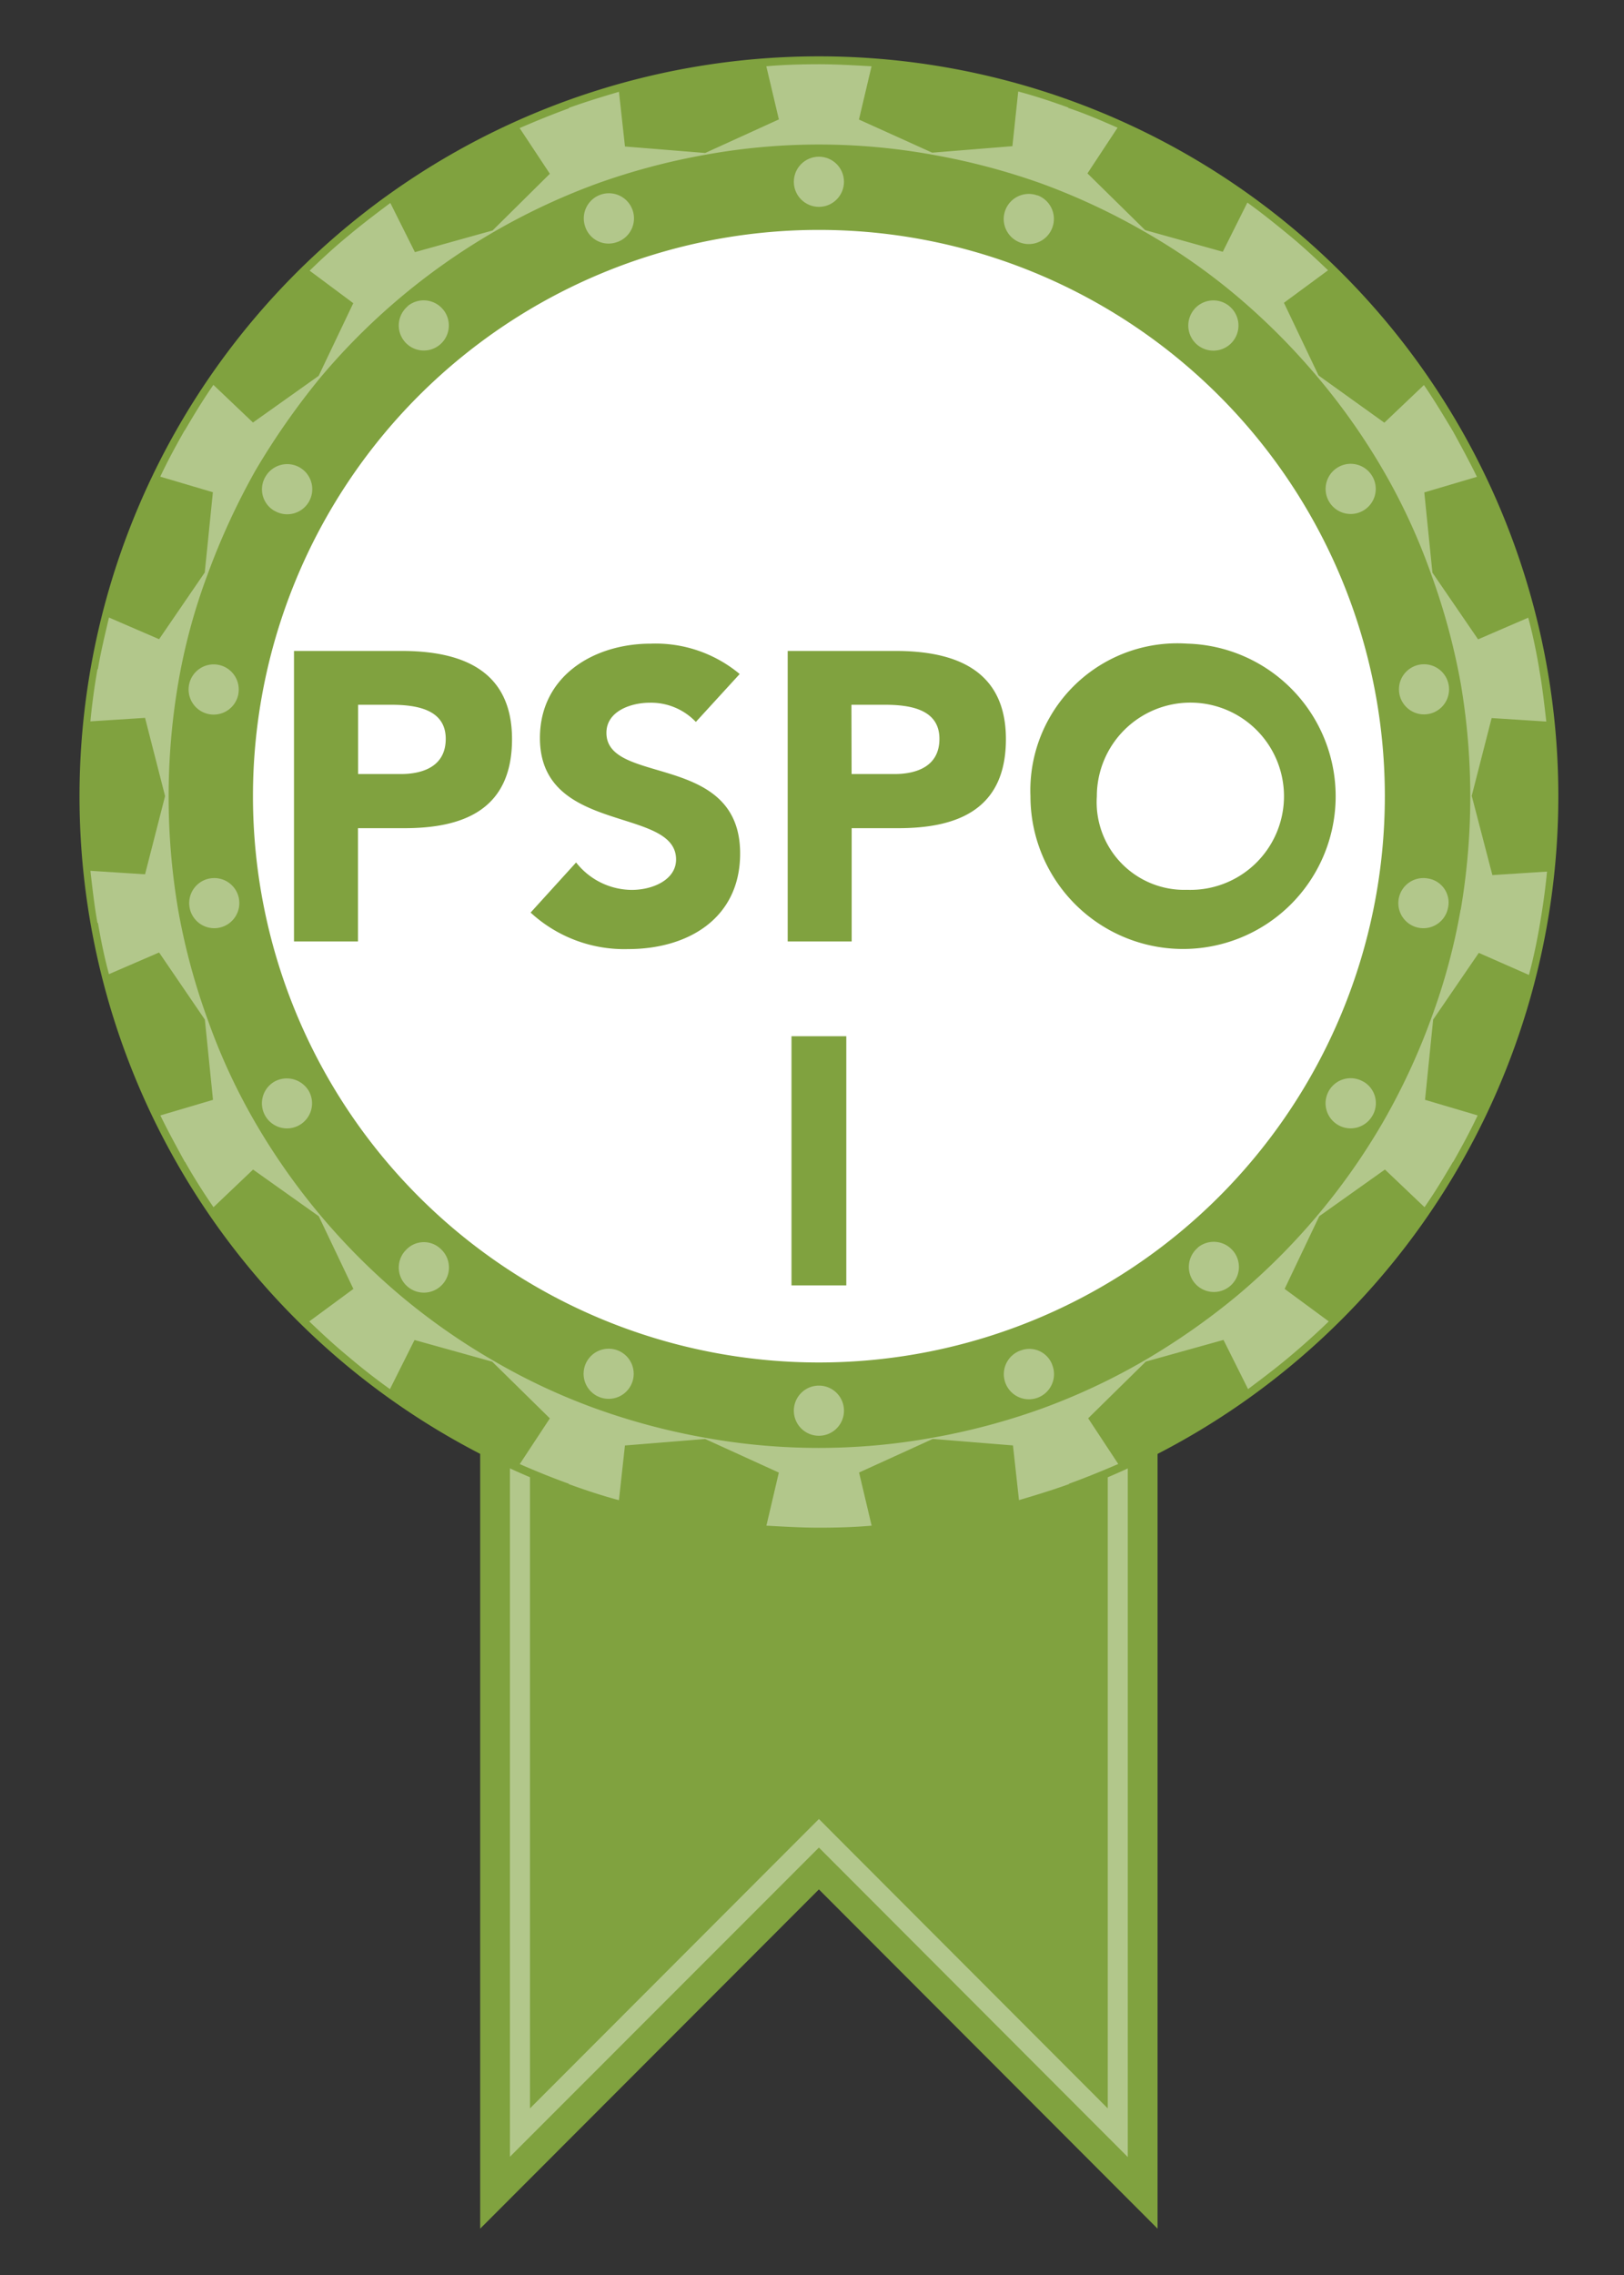 <?xml version="1.0" encoding="UTF-8"?>
<svg xmlns="http://www.w3.org/2000/svg" width="60" height="84" viewBox="0 0 60 84">
  <rect x="0" y="0" width="60" height="84" fill="#333333" stroke="none"/>
  <g id="Gruppe_172193" data-name="Gruppe 172193" transform="translate(-1085 -942)">
    <g id="PSPO_Slider2" transform="translate(1087.938 944.081)">
      <path id="Pfad_15712" data-name="Pfad 15712" d="M92.38,69.26V129l12.514-12.526L117.406,129V69.26Z" transform="translate(-77.577 -48.792)" fill="#80a23f"></path>
      <path id="Pfad_15713" data-name="Pfad 15713" d="M118.137,73.673v53.458l-10.147-10.159-.524-.527-.524.524L96.79,127.131V73.673Zm.74-.743H96.05v55.986L107.465,117.5l11.412,11.427Z" transform="translate(-80.148 -51.363)" fill="#b2c78b"></path>
      <path id="Pfad_15714" data-name="Pfad 15714" d="M89.608,8.944a27.318,27.318,0,1,0,8,19.318,27.317,27.317,0,0,0-8-19.318Z" transform="translate(-42.972 -0.942)" fill="#80a23f"></path>
      <ellipse id="Ellipse_1" data-name="Ellipse 1" cx="0.926" cy="0.926" rx="0.926" ry="0.926" transform="translate(26.391 3.705)" fill="#b2c78b"></ellipse>
      <path id="Pfad_15715" data-name="Pfad 15715" d="M72.268,19.614a.927.927,0,1,0-1.186-.557h0a.907.907,0,0,0,1.147.569.208.208,0,0,0,.039-.015Zm-7.742,2.37a.925.925,0,1,0,1.3.12s-.006-.006-.009-.009a.927.927,0,0,0-1.3-.111ZM59.6,29.54a.926.926,0,1,0-.33-1.267.043.043,0,0,1-.006.009.914.914,0,0,0,.321,1.252c.006,0,.009.006.015.009Zm-2.076,5.686a.927.927,0,1,0,.74,1.082V36.3A.928.928,0,0,0,57.525,35.226Zm-.315,7.888a.926.926,0,1,0,1.076.746v-.006A.925.925,0,0,0,57.21,43.115Zm2.391,7.5a.926.926,0,1,0,1.264.342.043.043,0,0,0-.006-.009.944.944,0,0,0-1.258-.333Zm4.815,6.262a.927.927,0,1,0,1.306-.1s-.006-.006-.009-.009a.9.9,0,0,0-1.267.078.3.3,0,0,1-.03.033Z" transform="translate(-52.396 -12.76)" fill="#b2c78b"></path>
      <ellipse id="Ellipse_2" data-name="Ellipse 2" cx="0.926" cy="0.926" rx="0.926" ry="0.926" transform="translate(18.623 47.717)" fill="#b2c78b"></ellipse>
      <path id="Pfad_15716" data-name="Pfad 15716" d="M131.986,138.223a.926.926,0,1,0,.926.926A.924.924,0,0,0,131.986,138.223Zm7.445-1.294a.927.927,0,1,0,1.186.557h0a.9.9,0,0,0-1.132-.575l-.051.018Zm6.558-3.8a.925.925,0,1,0,1.3.12s-.006-.006-.009-.009a.927.927,0,0,0-1.3-.111ZM152.1,127a.926.926,0,1,0,.33,1.267.044.044,0,0,1,.006-.009.914.914,0,0,0-.321-1.252c-.006,0-.009-.006-.015-.009Z" transform="translate(-104.669 -89.143)" fill="#b2c78b"></path>
      <path id="Pfad_15717" data-name="Pfad 15717" d="M95.355,28.954l.74-2.888,2.019.129c-.075-.647-.147-1.3-.261-1.926V24.25c-.111-.647-.24-1.279-.407-1.89l-1.852.8-1.687-2.463-.3-2.963,1.944-.575c-.279-.575-.593-1.147-.908-1.723H94.63v-.018c-.333-.554-.668-1.112-1.037-1.648l-1.462,1.39L89.7,13.417l-1.279-2.684,1.63-1.2c-.464-.443-.944-.89-1.444-1.3s-1-.815-1.537-1.2l-.908,1.816-2.87-.8-2.13-2.094,1.112-1.687c-.593-.261-1.186-.518-1.8-.722h-.018V3.524c-.611-.222-1.222-.425-1.852-.593L78.389,4.95l-2.963.24L72.72,3.967,73.185,2c-.647-.036-1.3-.075-1.944-.075s-1.3.018-1.944.075l.464,1.962-2.723,1.24-2.963-.24-.222-2.019c-.629.186-1.24.372-1.852.593V3.56h-.018c-.611.222-1.2.464-1.8.722L61.3,5.969,59.184,8.063l-2.87.8-.908-1.816c-.518.389-1.037.779-1.537,1.2-.5.407-.983.851-1.444,1.3l1.612,1.2-1.279,2.684-2.427,1.723-1.462-1.39c-.372.536-.7,1.076-1.037,1.648v.018h-.018c-.315.554-.629,1.129-.908,1.723l1.944.575-.3,2.963-1.687,2.463-1.852-.8c-.147.629-.3,1.258-.407,1.89v.018h-.018c-.111.629-.2,1.279-.261,1.926l2.019-.129.74,2.888-.74,2.888-2.019-.129c.075.647.147,1.3.261,1.926h.018c.111.647.24,1.279.407,1.89l1.852-.8L48.554,37.2l.3,2.963-1.944.575c.279.575.593,1.147.908,1.723h.018v.018c.315.554.668,1.112,1.037,1.648l1.462-1.39,2.427,1.723,1.279,2.684-1.63,1.2c.464.443.944.89,1.444,1.3.5.425,1,.815,1.537,1.2L56.3,49.03l2.87.8,2.13,2.094-1.112,1.687c.593.261,1.186.5,1.8.722H62v.018c.611.222,1.222.425,1.852.593l.222-2.019,2.963-.24,2.723,1.24L69.3,55.885c.647.036,1.3.075,1.944.075s1.3-.018,1.944-.075l-.464-1.962,2.723-1.24,2.963.24.222,2.019c.629-.186,1.24-.372,1.852-.593V54.33H80.5c.611-.222,1.2-.464,1.8-.722l-1.112-1.687,2.13-2.094,2.87-.8.908,1.816c.518-.389,1.037-.779,1.537-1.2s.983-.851,1.444-1.3l-1.63-1.2,1.279-2.684,2.427-1.723,1.462,1.39c.372-.536.7-1.076,1.037-1.648v-.018h.018c.315-.554.629-1.129.908-1.723l-1.944-.575.3-2.963,1.687-2.463,1.852.815c.168-.629.3-1.258.407-1.89s.2-1.279.261-1.926l-2.019.129-.758-2.909Zm-.407,4.185a22.732,22.732,0,0,1-1.094,4.039,24.375,24.375,0,0,1-1.777,3.814,24.277,24.277,0,0,1-5.372,6.39,25.631,25.631,0,0,1-3.445,2.409,23.66,23.66,0,0,1-3.8,1.777,24.6,24.6,0,0,1-4.057,1.076,23.607,23.607,0,0,1-8.335,0,24.6,24.6,0,0,1-4.057-1.076,22.926,22.926,0,0,1-3.8-1.777A24.007,24.007,0,0,1,55.793,47.4a24.4,24.4,0,0,1-5.372-6.39,22.479,22.479,0,0,1-1.759-3.8,24.073,24.073,0,0,1-1.094-4.057,25,25,0,0,1,0-8.371,21.93,21.93,0,0,1,1.094-4.039,26.156,26.156,0,0,1,1.759-3.814,27.1,27.1,0,0,1,2.409-3.445,24.243,24.243,0,0,1,10.2-7.148,24.6,24.6,0,0,1,4.057-1.076,23.506,23.506,0,0,1,8.317,0,24.8,24.8,0,0,1,4.075,1.076,24.459,24.459,0,0,1,3.8,1.777,22.842,22.842,0,0,1,3.445,2.409,24.863,24.863,0,0,1,2.963,2.981A24.143,24.143,0,0,1,92.1,16.937a22.654,22.654,0,0,1,1.759,3.814,24.447,24.447,0,0,1,1.094,4.039,24.9,24.9,0,0,1,0,8.353Z" transform="translate(-43.923 -1.634)" fill="#b2c78b"></path>
      <path id="Pfad_15718" data-name="Pfad 15718" d="M206.7,102.224a.926.926,0,1,0,.74,1.094.9.9,0,0,0-.677-1.082A.465.465,0,0,0,206.7,102.224Z" transform="translate(-156.882 -71.869)" fill="#b2c78b"></path>
      <ellipse id="Ellipse_3" data-name="Ellipse 3" cx="0.926" cy="0.926" rx="0.926" ry="0.926" transform="translate(48.747 22.445)" fill="#b2c78b"></ellipse>
      <path id="Pfad_15719" data-name="Pfad 15719" d="M169.309,27.977a.926.926,0,1,0,1.264.342.044.044,0,0,0-.006-.009.923.923,0,0,0-1.258-.333Zm-5.315-5.833a.927.927,0,1,0,1.306-.1s-.006-.006-.009-.009a.927.927,0,0,0-1.3.111Zm-5.8-4.2a.926.926,0,1,0,.554,1.186h0A.928.928,0,0,0,158.2,17.94Z" transform="translate(-122.806 -12.809)" fill="#b2c78b"></path>
      <path id="Pfad_15720" data-name="Pfad 15720" d="M106.178,43.242A20.909,20.909,0,1,1,85.269,22.33h0a20.909,20.909,0,0,1,20.909,20.909Z" transform="translate(-57.952 -15.922)" fill="#fff"></path>
      <path id="Pfad_15721" data-name="Pfad 15721" d="M69.42,73.59H73.4c2.223,0,4.075.713,4.075,3.257s-1.711,3.287-3.97,3.287H71.784v4.182H69.42V73.587Zm2.364,4.545H73.36c.833,0,1.666-.288,1.666-1.3,0-1.112-1.124-1.258-2.037-1.258h-1.2v2.553Zm12.484-1.923a2.287,2.287,0,0,0-1.711-.71c-.668,0-1.594.3-1.594,1.112,0,1.953,4.94.7,4.94,4.455,0,2.394-1.923,3.529-4.134,3.529a5.105,5.105,0,0,1-3.607-1.348L79.843,81.4A2.633,2.633,0,0,0,81.9,82.413c.773,0,1.636-.372,1.636-1.123,0-1.968-5.03-.908-5.03-4.485,0-2.286,1.986-3.484,4.093-3.484a4.847,4.847,0,0,1,3.287,1.121l-1.621,1.771Zm3.394-2.622h3.985c2.223,0,4.075.713,4.075,3.257s-1.711,3.287-3.97,3.287H90.024v4.182H87.66V73.587Zm2.361,4.545H91.6c.833,0,1.666-.288,1.666-1.3,0-1.112-1.121-1.258-2.037-1.258H90.015l.006,2.553Zm12.394-4.815a5.638,5.638,0,1,1-5.788,5.635A5.431,5.431,0,0,1,102.418,73.32Zm0,9.09a3.457,3.457,0,1,0-3.335-3.454A3.238,3.238,0,0,0,102.418,82.41ZM87.8,87.815h2.025v9.2H87.8Z" transform="translate(-61.496 -51.636)" fill="#80a23f"></path>
    </g>
    <rect id="Rechteck_78" data-name="Rechteck 78" width="60" height="84" transform="translate(1085 942)" fill="none"></rect>
  </g>
</svg>

